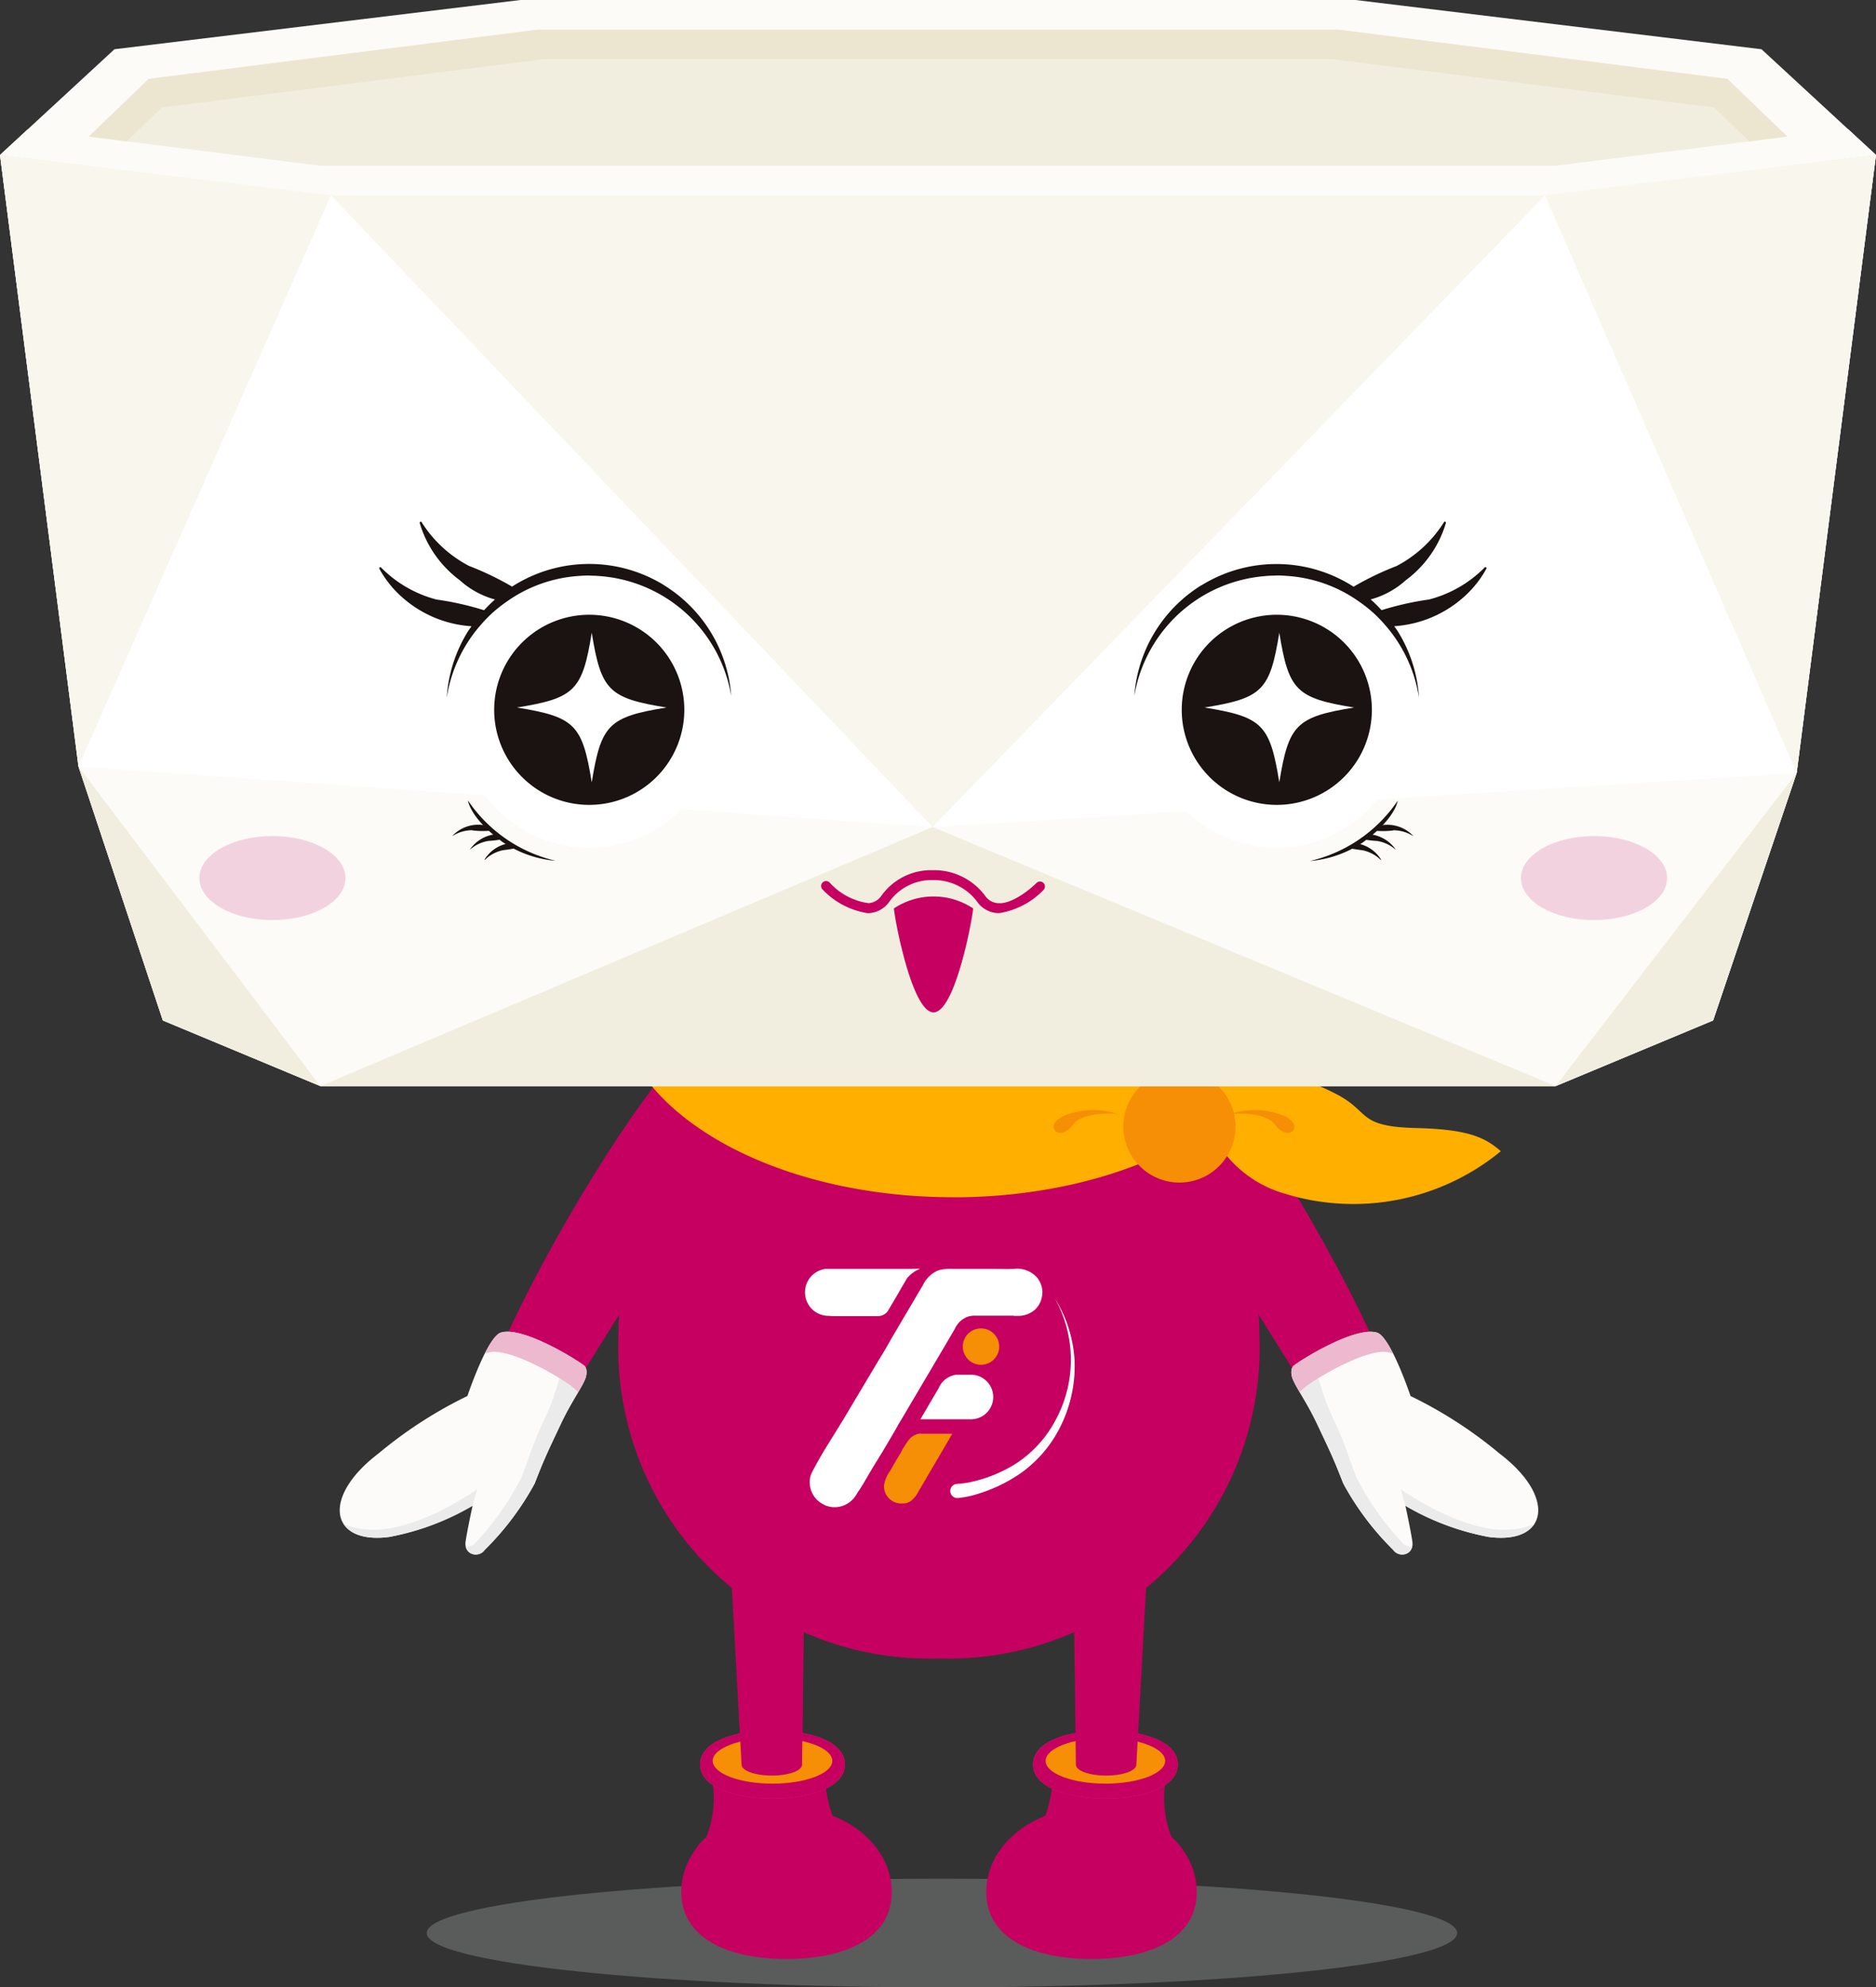 <svg id="Group_2177" data-name="Group 2177" xmlns="http://www.w3.org/2000/svg" xmlns:xlink="http://www.w3.org/1999/xlink" width="66.935" height="70.91" viewBox="0 0 66.935 70.91">
  <rect x="0" y="0" width="66.935" height="70.91" fill="#333333" stroke="none"/>
  <defs>
    <clipPath id="clip-path">
      <rect id="Rectangle_1088" data-name="Rectangle 1088" width="66.935" height="70.91" fill="none"/>
    </clipPath>
    <clipPath id="clip-path-3">
      <rect id="Rectangle_1086" data-name="Rectangle 1086" width="36.768" height="3.878" fill="none"/>
    </clipPath>
  </defs>
  <g id="Group_2140" data-name="Group 2140" clip-path="url(#clip-path)">
    <g id="Group_2139" data-name="Group 2139">
      <g id="Group_2138" data-name="Group 2138" clip-path="url(#clip-path)">
        <path id="Path_14362" data-name="Path 14362" d="M60.266,56.921a2.156,2.156,0,0,1,1.141-1.328c2.113-.958,8.5,10.121,9.6,13.573.128.237-.5.82-1.063,1.118a1.564,1.564,0,0,1-1.249.208.442.442,0,0,1-.238-.356l-5.693-9.121a2.08,2.08,0,0,1-2.168-1.293,3.562,3.562,0,0,1-.325-2.8" transform="translate(-21.371 -19.744)" fill="#c60061"/>
        <path id="Path_14363" data-name="Path 14363" d="M75.744,76.025a15.423,15.423,0,0,1,3.164,2.043c2.071,1.569,1.736,3.26-.369,2.985a9.19,9.19,0,0,1-2.978-1.114s.179.822.247,1.264c.073.476-.412.625-.694.3a10.05,10.05,0,0,1-1.773-2.363C73,78.266,72.872,78,72.41,77.023c-.347-.736-.7-1.225-.851-1.562-.107-.237-.073-.451.026-.525.508-.373,2.247-1.384,2.948-1.177.486.1,1.211,2.265,1.211,2.265" transform="translate(-25.417 -26.214)" fill="#fcfbfa"/>
        <path id="Path_14364" data-name="Path 14364" d="M75.543,82a10.139,10.139,0,0,1-1.667-2.367c-.337-.876-.4-1.2-.865-2.175-.347-.736-.469-1.388-.621-1.725,0-.008-.3.2-.3.2-.05.034-.1.065-.133.092a2.2,2.2,0,0,0-.279.253c.17.333.487.794.8,1.459.462.98.594,1.243.931,2.119a10.064,10.064,0,0,0,1.773,2.363.379.379,0,0,0,.688-.108.048.048,0,0,1-.044.015c-.061-.028-.228-.061-.28-.122" transform="translate(-25.482 -26.926)" fill="#ebebeb"/>
        <path id="Path_14365" data-name="Path 14365" d="M81.47,83.881c-1.7.163-3.933-1.44-3.933-1.44s.083.262.177.6a9.212,9.212,0,0,0,2.974,1.11c.824.108,1.373-.089,1.616-.46a2.542,2.542,0,0,1-.834.191" transform="translate(-27.566 -29.31)" fill="#ebebeb"/>
        <path id="Path_14366" data-name="Path 14366" d="M75,74.476a1.094,1.094,0,0,1,.121.034c-.2-.391-.411-.713-.592-.751-.7-.207-2.439.8-2.947,1.177-.1.073-.133.287-.026.525a4.684,4.684,0,0,0,.231.425,2.7,2.7,0,0,1,.266-.233C72.563,75.28,74.3,74.27,75,74.476" transform="translate(-25.417 -26.214)" fill="#ecb9ce"/>
        <path id="Path_14367" data-name="Path 14367" d="M37.682,56.921a2.157,2.157,0,0,0-1.141-1.328c-2.113-.958-8.5,10.121-9.6,13.573-.128.237.5.82,1.063,1.118a1.564,1.564,0,0,0,1.249.208.442.442,0,0,0,.238-.356l5.693-9.121a2.08,2.08,0,0,0,2.168-1.293,3.562,3.562,0,0,0,.325-2.8" transform="translate(-9.574 -19.744)" fill="#c60061"/>
        <path id="Path_14368" data-name="Path 14368" d="M23.362,76.025A15.423,15.423,0,0,0,20.2,78.068c-2.071,1.569-1.736,3.26.369,2.985a9.184,9.184,0,0,0,2.978-1.114s-.179.822-.247,1.264c-.073.476.412.625.694.3a10.05,10.05,0,0,0,1.773-2.363c.337-.876.469-1.139.931-2.119.347-.736.7-1.225.851-1.562.107-.237.073-.451-.026-.525-.508-.373-2.247-1.384-2.948-1.177-.486.1-1.211,2.265-1.211,2.265" transform="translate(-6.686 -26.214)" fill="#fcfbfa"/>
        <path id="Path_14369" data-name="Path 14369" d="M26.11,82a10.139,10.139,0,0,0,1.667-2.367c.337-.876.4-1.2.865-2.175.347-.736.469-1.388.621-1.725,0-.008.3.2.3.2.05.034.1.065.133.092a2.2,2.2,0,0,1,.279.253c-.17.333-.487.794-.8,1.459-.462.98-.594,1.243-.931,2.119a10.064,10.064,0,0,1-1.773,2.363.379.379,0,0,1-.688-.108.048.048,0,0,0,.044.015c.061-.028.227-.061.28-.122" transform="translate(-9.168 -26.926)" fill="#ebebeb"/>
        <path id="Path_14370" data-name="Path 14370" d="M19.865,83.881c1.7.163,3.933-1.44,3.933-1.44s-.083.262-.177.6a9.206,9.206,0,0,1-2.974,1.11c-.824.108-1.373-.089-1.616-.46a2.542,2.542,0,0,0,.834.191" transform="translate(-6.766 -29.31)" fill="#ebebeb"/>
        <path id="Path_14371" data-name="Path 14371" d="M26.959,74.476a1.094,1.094,0,0,0-.121.034c.2-.391.411-.713.592-.751.7-.207,2.439.8,2.947,1.177.1.073.133.287.026.525a4.684,4.684,0,0,1-.231.425,2.7,2.7,0,0,0-.266-.233c-.508-.373-2.247-1.384-2.948-1.177" transform="translate(-9.542 -26.214)" fill="#ecb9ce"/>
        <path id="Path_14372" data-name="Path 14372" d="M57.112,67.463A11.093,11.093,0,0,1,45.672,78.81,11.093,11.093,0,0,1,34.231,67.463,12.133,12.133,0,0,1,46.008,55.23c6.318,0,11.1,5.477,11.1,12.233" transform="translate(-12.17 -19.636)" fill="#c60061"/>
        <path id="Path_14373" data-name="Path 14373" d="M46.3,60.054c5.836,0,10.694-2.475,11.775-5.755a14.069,14.069,0,0,0-11.409-5.548,15.526,15.526,0,0,0-12.084,5.7c1.18,3.2,5.975,5.6,11.718,5.6" transform="translate(-12.295 -17.333)" fill="#ffaf00"/>
        <g id="Group_2137" data-name="Group 2137" transform="translate(15.224 67.033)" opacity="0.3">
          <g id="Group_2136" data-name="Group 2136">
            <g id="Group_2135" data-name="Group 2135" clip-path="url(#clip-path-3)">
              <path id="Path_14374" data-name="Path 14374" d="M60.391,105.951c0,1.07-8.231,1.939-18.384,1.939s-18.384-.868-18.384-1.939,8.231-1.939,18.384-1.939,18.384.868,18.384,1.939" transform="translate(-23.623 -104.012)" fill="#b6b7b8"/>
            </g>
          </g>
        </g>
        <path id="Path_14375" data-name="Path 14375" d="M43.06,85.455H40.424l.407,7.4c0,.215.483.388,1.079.388s1.079-.173,1.079-.388l.07-5.552Z" transform="translate(-14.372 -30.381)" fill="#c60061"/>
        <path id="Path_14376" data-name="Path 14376" d="M38.253,101.362a1.276,1.276,0,0,1,.534-1.1,3.709,3.709,0,0,0,.046-2.711l4.185.073s-.086,2.428,1.222,2.87c-.964,1.222-2.34,1.324-2.992,2.73a2.878,2.878,0,0,0-1.281-.329,2.031,2.031,0,0,1-.363-.043l-.029,0,0,0a1.59,1.59,0,0,1-1.325-1.486" transform="translate(-13.6 -34.682)" fill="#c60061"/>
        <path id="Path_14377" data-name="Path 14377" d="M41.343,98.229c-1.286,0-2.583-.376-2.583-1.217s1.3-1.217,2.583-1.217,2.583.376,2.583,1.217-1.3,1.217-2.583,1.217" transform="translate(-13.78 -34.057)" fill="#c64057"/>
        <path id="Path_14378" data-name="Path 14378" d="M43.724,97.04c0,.449-.954.813-2.133.813s-2.133-.364-2.133-.813.955-.813,2.133-.813,2.133.364,2.133.813" transform="translate(-14.029 -34.211)" fill="#8c2d3e"/>
        <path id="Path_14379" data-name="Path 14379" d="M45.228,103.075c0,1.667-1.681,2.395-3.755,2.395s-3.755-.728-3.755-2.395,1.681-3.019,3.755-3.019,3.755,1.351,3.755,3.019" transform="translate(-13.41 -35.572)" fill="#c60061"/>
        <path id="Path_14380" data-name="Path 14380" d="M41.343,98.229c-1.286,0-2.583-.376-2.583-1.217s1.3-1.217,2.583-1.217,2.583.376,2.583,1.217-1.3,1.217-2.583,1.217" transform="translate(-13.78 -34.057)" fill="#c60061"/>
        <path id="Path_14381" data-name="Path 14381" d="M43.724,97.04c0,.449-.954.813-2.133.813s-2.133-.364-2.133-.813.955-.813,2.133-.813,2.133.364,2.133.813" transform="translate(-14.029 -34.211)" fill="#f68e06"/>
        <path id="Path_14382" data-name="Path 14382" d="M43.06,86.219H40.424l.407,7.4c0,.215.483.388,1.079.388s1.079-.173,1.079-.388l.07-5.552Z" transform="translate(-14.372 -30.653)" fill="#c60061"/>
        <path id="Path_14383" data-name="Path 14383" d="M62.41,101.362a1.276,1.276,0,0,0-.534-1.1,3.708,3.708,0,0,1-.046-2.711l-4.185.073s.086,2.428-1.222,2.87c.963,1.222,2.34,1.324,2.991,2.73A2.88,2.88,0,0,1,60.7,102.9a2.045,2.045,0,0,0,.364-.043l.028,0,0,0a1.591,1.591,0,0,0,1.326-1.486" transform="translate(-20.06 -34.682)" fill="#c60061"/>
        <path id="Path_14384" data-name="Path 14384" d="M57.189,97.012c0-.84,1.3-1.217,2.583-1.217s2.583.376,2.583,1.217-1.3,1.217-2.583,1.217-2.583-.376-2.583-1.217" transform="translate(-20.332 -34.057)" fill="#c64057"/>
        <path id="Path_14385" data-name="Path 14385" d="M57.888,97.04c0,.449.954.813,2.133.813s2.133-.364,2.133-.813-.955-.813-2.133-.813-2.133.364-2.133.813" transform="translate(-20.581 -34.211)" fill="#8c2d3e"/>
        <path id="Path_14386" data-name="Path 14386" d="M54.6,103.075c0,1.667,1.681,2.395,3.755,2.395s3.755-.728,3.755-2.395-1.681-3.019-3.755-3.019-3.755,1.351-3.755,3.019" transform="translate(-19.41 -35.572)" fill="#c60061"/>
        <path id="Path_14387" data-name="Path 14387" d="M57.189,97.012c0-.84,1.3-1.217,2.583-1.217s2.583.376,2.583,1.217-1.3,1.217-2.583,1.217-2.583-.376-2.583-1.217" transform="translate(-20.332 -34.057)" fill="#c60061"/>
        <path id="Path_14388" data-name="Path 14388" d="M57.888,97.04c0,.449.954.813,2.133.813s2.133-.364,2.133-.813-.955-.813-2.133-.813-2.133.364-2.133.813" transform="translate(-20.581 -34.211)" fill="#f68e06"/>
        <path id="Path_14389" data-name="Path 14389" d="M59.451,86.219h2.637l-.407,7.4c0,.215-.483.388-1.079.388s-1.079-.173-1.079-.388l-.07-5.552Z" transform="translate(-21.136 -30.653)" fill="#c60061"/>
        <path id="Path_14390" data-name="Path 14390" d="M52.756,76.112a.236.236,0,0,0-.043,0v0h-.391c-.02,0-.041,0-.061,0l-.027,0a.8.8,0,0,0-.557.343l0,0-.044.075L51.6,76.6l-.177.3-.24.409-.229.392h.269l1.1,0h.391v0a.236.236,0,0,0,.043,0,.795.795,0,0,0,0-1.59" transform="translate(-18.114 -27.06)" fill="#fff"/>
        <path id="Path_14391" data-name="Path 14391" d="M48.412,70.249l-.751,0-.625,0-.526,0h-.151l-.726,0h-.318a.841.841,0,0,0,.053,1.676h.005c.073,0,.145.01.218.01.218,0,.438,0,.655,0h.137l.792,0a.472.472,0,0,0,.158-.032.451.451,0,0,0,.183-.138l.033-.057.026-.044.246-.415.2-.349.186-.316a1.164,1.164,0,0,1,.173-.169,1.109,1.109,0,0,1,.3-.173Z" transform="translate(-15.845 -24.975)" fill="#fff"/>
        <path id="Path_14392" data-name="Path 14392" d="M53.124,71.125a.837.837,0,0,1-.263.581.905.905,0,0,1-.628.22c-.043,0-.088,0-.132,0l0-.007-1.381,0a.586.586,0,0,0-.059,0,.376.376,0,0,0-.047.005l-.041.006-.007,0h-.006l-.047.012a.663.663,0,0,0-.123.043L50.37,72a.784.784,0,0,0-.122.075.271.271,0,0,0-.033.027l-.035.03,0,.005a.36.36,0,0,0-.028.026.561.561,0,0,0-.05.06.672.672,0,0,0-.066.1c-.009.014-.016.028-.024.043s-.01.023-.015.034l-.408.694-.009.015L48.051,75.7a1.379,1.379,0,0,0-.09.153l-.015.03-.4.683c-.25.425-.292.47-.543.895-.073.125-.148.249-.221.375-.056.1-.114.19-.173.283-.03.046-.064.091-.092.139a1.164,1.164,0,0,1-.085.133.984.984,0,0,1-.208.2.884.884,0,0,1-.853.092c-.059-.03-.118-.063-.174-.1a.885.885,0,0,1-.371-.753.748.748,0,0,1,.076-.311c.345-.683.78-1.321,1.172-1.978l.882-1.48.168-.281q.139-.234.282-.467c.155-.254.3-.518.45-.775l.418-.708.141-.24.442-.748a1.106,1.106,0,0,1,.468-.5.717.717,0,0,1,.165-.06,1.726,1.726,0,0,1,.423-.032c.133,0,.266,0,.4,0s.278,0,.416,0h0l.65,0c.243,0,.488.011.73,0a.961.961,0,0,1,.8.278.758.758,0,0,1,.084.11.839.839,0,0,1,.135.487" transform="translate(-15.935 -24.975)" fill="#fff"/>
        <path id="Path_14393" data-name="Path 14393" d="M50.259,79.365a.139.139,0,0,0-.037,0l-.037.006h-.005l-.036.008a.5.5,0,0,0-.094.035l-.017.009a.553.553,0,0,0-.095.057.258.258,0,0,0-.026.021.319.319,0,0,0-.027.023l-.024.024a2.837,2.837,0,0,0-.334.523c-.129.2-.247.416-.367.627a1.122,1.122,0,0,0-.22.527c0,.008,0,.015,0,.023a.613.613,0,0,0,.286.518.62.62,0,0,0,.228.087.6.6,0,0,0,.077.007h.063l.027,0h.006l.026,0,.016,0,.036-.007.014,0a.106.106,0,0,0,.023-.008.539.539,0,0,0,.14-.064.2.2,0,0,0,.019-.012l.022-.017a1.026,1.026,0,0,0,.252-.331c.191-.322.164-.273.353-.6l.582-.991.186-.32.07-.118,0-.006v-.014l-1.064,0-.044,0" transform="translate(-17.399 -28.215)" fill="#f68e06"/>
        <path id="Path_14394" data-name="Path 14394" d="M53.954,73.545a.649.649,0,1,0,.648.65.65.65,0,0,0-.648-.65" transform="translate(-18.951 -26.147)" fill="#f68e06"/>
        <path id="Path_14395" data-name="Path 14395" d="M52.88,78.5a2.969,2.969,0,0,0,.519-.075,4.834,4.834,0,0,0,.525-.15,4.947,4.947,0,0,0,.99-.467,4.161,4.161,0,0,0,1.471-1.6,4.5,4.5,0,0,0-.035-4.324,4.657,4.657,0,0,1,.7,2.168,4.812,4.812,0,0,1-.436,2.266,4.461,4.461,0,0,1-1.488,1.806,5.521,5.521,0,0,1-1.606.759,3.31,3.31,0,0,1-.605.12.252.252,0,1,1-.048-.5h.017Z" transform="translate(-18.713 -25.556)" fill="#fff"/>
        <path id="Path_14396" data-name="Path 14396" d="M66.581,59.694s1.86-1.092,4.791.444c1.208.633.713,1.149,2.825,1.2,1.832.046,2.446.32,3.023.827a8.29,8.29,0,0,1-7.685,1.522,4.18,4.18,0,0,1-2.9-2.9c-.12-.359.075-.671-.056-1.1" transform="translate(-23.671 -21.089)" fill="#ffaf00"/>
        <path id="Path_14397" data-name="Path 14397" d="M66.188,61.262a2,2,0,1,1-2-2,2.005,2.005,0,0,1,2,2" transform="translate(-22.106 -21.067)" fill="#f68e06"/>
        <path id="Path_14398" data-name="Path 14398" d="M68.1,61.594a2.774,2.774,0,0,1,1.908.055s.554.235.332.543c0,0-.253.293-.68-.269,0,0-.308-.427-1.56-.33" transform="translate(-24.21 -21.844)" fill="#f68e06"/>
        <path id="Path_14399" data-name="Path 14399" d="M60.626,61.594a2.774,2.774,0,0,0-1.908.055s-.554.235-.332.543c0,0,.253.293.68-.269,0,0,.308-.427,1.56-.33" transform="translate(-20.739 -21.844)" fill="#f68e06"/>
        <path id="Path_14400" data-name="Path 14400" d="M62.85,1.757,48.365,0H18.57L4.084,1.757,0,5.529,11.426,6.965l43.7.006L66.935,5.529Z" transform="translate(0 0)" fill="#fcfbf7"/>
        <path id="Path_14401" data-name="Path 14401" d="M62.4,3.395,48.513,1.638H19.954L6.07,3.395,2.156,7.163,13.107,8.6H55.361L66.312,7.163Z" transform="translate(-0.766 -0.582)" fill="#ece5d0"/>
        <path id="Path_14402" data-name="Path 14402" d="M62.222,5,48.57,3.27H20.488L6.836,5,2.987,8.7l10.769,1.411H55.3L66.072,8.7Z" transform="translate(-1.062 -1.163)" fill="#f2eedf"/>
        <path id="Path_14403" data-name="Path 14403" d="M55.126,10.021l-43.7-.006L0,8.578,2.8,30.4l3.01,9.06L11.426,41.8H55.509l5.615-2.344,2.98-8.829,2.83-22.051Z" transform="translate(0 -3.05)" fill="#fff"/>
        <path id="Path_14404" data-name="Path 14404" d="M33.276,32.559l30.829-1.93,2.83-22.05L55.126,10.021H11.809L0,8.579,2.8,30.4Z" transform="translate(0 -3.05)" fill="#fff"/>
        <path id="Path_14405" data-name="Path 14405" d="M34.821,44.6,4.346,42.436l3.01,9.06,5.615,2.344H57.054L62.67,51.5l2.98-8.83Z" transform="translate(-1.545 -15.087)" fill="#fcfbf7"/>
        <path id="Path_14406" data-name="Path 14406" d="M61.812,55.031,39.579,45.787l-21.85,9.244Z" transform="translate(-6.303 -16.278)" fill="#f2eedf"/>
        <path id="Path_14407" data-name="Path 14407" d="M4.345,42.436l8.625,11.4L7.355,51.5Z" transform="translate(-1.545 -15.087)" fill="#f2eedf"/>
        <path id="Path_14408" data-name="Path 14408" d="M94.726,42.794l-8.6,11.173,5.615-2.344Z" transform="translate(-30.622 -15.214)" fill="#f2eedf"/>
        <path id="Path_14409" data-name="Path 14409" d="M18.323,10.816,39.79,33.354l21.85-22.538Z" transform="translate(-6.514 -3.846)" fill="#f9f6ed"/>
        <path id="Path_14410" data-name="Path 14410" d="M55.509,8.454H11.426L1,7.144,0,8.068,11.426,9.5l43.7.006L66.935,8.068l-1-.925Z" transform="translate(0 -2.54)" fill="#fcfbf7"/>
        <path id="Path_14411" data-name="Path 14411" d="M85.536,10.021l8.979,20.608,2.83-22.051Z" transform="translate(-30.41 -3.05)" fill="#f9f6ed"/>
        <path id="Path_14412" data-name="Path 14412" d="M11.809,10.021,2.8,30.4,0,8.578Z" transform="translate(0 -3.05)" fill="#f9f6ed"/>
        <path id="Path_14413" data-name="Path 14413" d="M51.819,49.706l-.072,0a.949.949,0,0,1-.717-.409,1.924,1.924,0,0,0-1.586-.767,1.847,1.847,0,0,0-1.543.768.951.951,0,0,1-.717.409l-.072,0a2.8,2.8,0,0,1-1.585-.832.177.177,0,1,1,.251-.248,2.276,2.276,0,0,0,1.382.725.6.6,0,0,0,.458-.267,2.179,2.179,0,0,1,1.826-.909,2.269,2.269,0,0,1,1.87.909.6.6,0,0,0,.458.267c.505.047,1.171-.512,1.382-.725a.177.177,0,0,1,.252.248,2.8,2.8,0,0,1-1.585.832" transform="translate(-16.168 -17.127)" fill="#c60061"/>
        <path id="Path_14414" data-name="Path 14414" d="M16.251,47.785c0,.831-1.167,1.5-2.607,1.5s-2.607-.672-2.607-1.5,1.167-1.5,2.607-1.5,2.607.672,2.607,1.5" transform="translate(-3.924 -16.455)" fill="#f3d2df"/>
        <path id="Path_14415" data-name="Path 14415" d="M34.682,37.3a4.616,4.616,0,1,1-4.542-4.69,4.617,4.617,0,0,1,4.542,4.69" transform="translate(-9.048 -11.594)" fill="#fff"/>
        <path id="Path_14416" data-name="Path 14416" d="M31.163,31.149a5.086,5.086,0,0,0-5.429.048,10.656,10.656,0,0,0-1.536-.739A4.405,4.405,0,0,1,22.509,28.9a.038.038,0,0,0-.044-.018.04.04,0,0,0-.025.048,3.932,3.932,0,0,0,1.427,2.038,3.076,3.076,0,0,0,1.257.688,5.088,5.088,0,0,0-.389.384,10.433,10.433,0,0,0-1.692-.381,4.3,4.3,0,0,1-1.982-1.143.038.038,0,0,0-.06.046,3.761,3.761,0,0,0,.768.975,4.121,4.121,0,0,0,2.518,1.074c-.043.063-.09.123-.13.189a5.066,5.066,0,0,0-.753,2.362,5.123,5.123,0,0,1,1.192-2.574,5.237,5.237,0,0,1,.423-.44,5.182,5.182,0,0,1,.532-.421,5,5,0,0,1,2.606-.913c.079-.006.159-.011.239-.012.03,0,.059,0,.088,0s.083.005.125.006c.086,0,.171.006.256.013.108.008.214.019.319.034l.043.006A5.142,5.142,0,0,1,33.554,35.1a5.078,5.078,0,0,0-2.39-3.948" transform="translate(-7.464 -10.266)" fill="#1a1311"/>
        <path id="Path_14417" data-name="Path 14417" d="M25.763,45.865a2.949,2.949,0,0,0,.735,0,.011.011,0,0,0,.007-.02.777.777,0,0,0-.362-.171,1.271,1.271,0,0,0-1.088.38.011.011,0,0,0,.015,0,1.312,1.312,0,0,1,.692-.195" transform="translate(-8.908 -16.236)" fill="#1a1311"/>
        <path id="Path_14418" data-name="Path 14418" d="M26.014,46.716a.011.011,0,0,0,.016,0,1.307,1.307,0,0,1,.651-.3,3.834,3.834,0,0,0,.586-.078l-.113-.065a1.658,1.658,0,0,1-.129-.1,1.271,1.271,0,0,0-1.011.552" transform="translate(-9.249 -16.412)" fill="#1a1311"/>
        <path id="Path_14419" data-name="Path 14419" d="M26.826,47.272a.011.011,0,0,0,.016,0,1.316,1.316,0,0,1,.635-.338c.128-.018.249-.032.37-.055a1.426,1.426,0,0,1,.125-.085,2.238,2.238,0,0,1-.251-.111,1.251,1.251,0,0,0-.9.589" transform="translate(-9.537 -16.597)" fill="#1a1311"/>
        <path id="Path_14420" data-name="Path 14420" d="M27.009,45.7c.044.033.086.068.13.1a3.984,3.984,0,0,0,1.9.673,5.2,5.2,0,0,1-3.13-2.151s.063.578,1.1,1.379" transform="translate(-9.212 -15.759)" fill="#1a1311"/>
        <path id="Path_14421" data-name="Path 14421" d="M63.511,37.3a4.616,4.616,0,1,0,4.542-4.69,4.617,4.617,0,0,0-4.542,4.69" transform="translate(-22.579 -11.595)" fill="#fff"/>
        <path id="Path_14422" data-name="Path 14422" d="M65.194,31.154a5.086,5.086,0,0,1,5.429.048,10.655,10.655,0,0,1,1.536-.739A4.405,4.405,0,0,0,73.848,28.9a.039.039,0,0,1,.044-.018.04.04,0,0,1,.025.048,3.932,3.932,0,0,1-1.427,2.038,3.076,3.076,0,0,1-1.257.688,5.086,5.086,0,0,1,.389.384,10.433,10.433,0,0,1,1.692-.381A4.3,4.3,0,0,0,75.3,30.516a.038.038,0,0,1,.06.046,3.761,3.761,0,0,1-.768.975,4.121,4.121,0,0,1-2.518,1.074c.043.063.09.123.13.189a5.066,5.066,0,0,1,.753,2.362,5.123,5.123,0,0,0-1.192-2.574,5.239,5.239,0,0,0-.423-.44,5.183,5.183,0,0,0-.532-.421,5,5,0,0,0-2.606-.913c-.079-.006-.159-.011-.239-.012-.03,0-.059,0-.088,0s-.083.005-.126.006c-.085,0-.17.006-.255.013-.108.008-.214.019-.319.034l-.043.006A5.142,5.142,0,0,0,62.8,35.1a5.078,5.078,0,0,1,2.39-3.948" transform="translate(-22.328 -10.268)" fill="#1a1311"/>
        <path id="Path_14423" data-name="Path 14423" d="M76.721,45.869a2.948,2.948,0,0,1-.735,0,.011.011,0,0,1-.007-.02.777.777,0,0,1,.362-.171,1.271,1.271,0,0,1,1.088.38.011.011,0,0,1-.015,0,1.312,1.312,0,0,0-.692-.195" transform="translate(-27.011 -16.238)" fill="#1a1311"/>
        <path id="Path_14424" data-name="Path 14424" d="M76.581,46.72a.011.011,0,0,1-.016,0,1.307,1.307,0,0,0-.651-.3,3.834,3.834,0,0,1-.586-.078l.113-.065a1.658,1.658,0,0,0,.129-.1,1.271,1.271,0,0,1,1.011.552" transform="translate(-26.781 -16.414)" fill="#1a1311"/>
        <path id="Path_14425" data-name="Path 14425" d="M75.827,47.276a.011.011,0,0,1-.016,0,1.316,1.316,0,0,0-.635-.338c-.128-.018-.249-.032-.37-.055a1.423,1.423,0,0,0-.125-.085,2.238,2.238,0,0,0,.251-.111,1.251,1.251,0,0,1,.9.589" transform="translate(-26.551 -16.598)" fill="#1a1311"/>
        <path id="Path_14426" data-name="Path 14426" d="M74.551,45.709c-.044.033-.086.068-.13.1a3.984,3.984,0,0,1-1.9.673,5.2,5.2,0,0,0,3.13-2.151s-.063.578-1.1,1.379" transform="translate(-25.782 -15.76)" fill="#1a1311"/>
        <path id="Path_14427" data-name="Path 14427" d="M84.205,47.785c0,.831,1.167,1.5,2.607,1.5s2.607-.672,2.607-1.5-1.167-1.5-2.607-1.5-2.607.672-2.607,1.5" transform="translate(-29.937 -16.455)" fill="#f3d2df"/>
        <path id="Path_14428" data-name="Path 14428" d="M50.9,53.767c.762,0,1.378-3.27,1.414-3.709a2.56,2.56,0,0,0-2.828,0c.036.439.652,3.709,1.414,3.709" transform="translate(-17.592 -17.645)" fill="#c60061"/>
        <path id="Path_14429" data-name="Path 14429" d="M34.143,37.428a3.392,3.392,0,1,1-3.392-3.392,3.392,3.392,0,0,1,3.392,3.392" transform="translate(-9.727 -12.101)" fill="#1a1311"/>
        <path id="Path_14430" data-name="Path 14430" d="M33.956,37.7c-2.064.334-2.335.606-2.669,2.669-.334-2.064-.606-2.335-2.669-2.669,2.064-.334,2.335-.606,2.669-2.669.334,2.064.606,2.335,2.669,2.669" transform="translate(-10.174 -12.455)" fill="#fff"/>
        <path id="Path_14431" data-name="Path 14431" d="M72.208,37.428a3.392,3.392,0,1,1-3.392-3.392,3.392,3.392,0,0,1,3.392,3.392" transform="translate(-23.26 -12.101)" fill="#1a1311"/>
        <path id="Path_14432" data-name="Path 14432" d="M72.021,37.7c-2.064.334-2.335.606-2.669,2.669-.334-2.064-.606-2.335-2.669-2.669,2.064-.334,2.335-.606,2.669-2.669.334,2.064.606,2.335,2.669,2.669" transform="translate(-23.707 -12.455)" fill="#fff"/>
      </g>
    </g>
  </g>
</svg>
